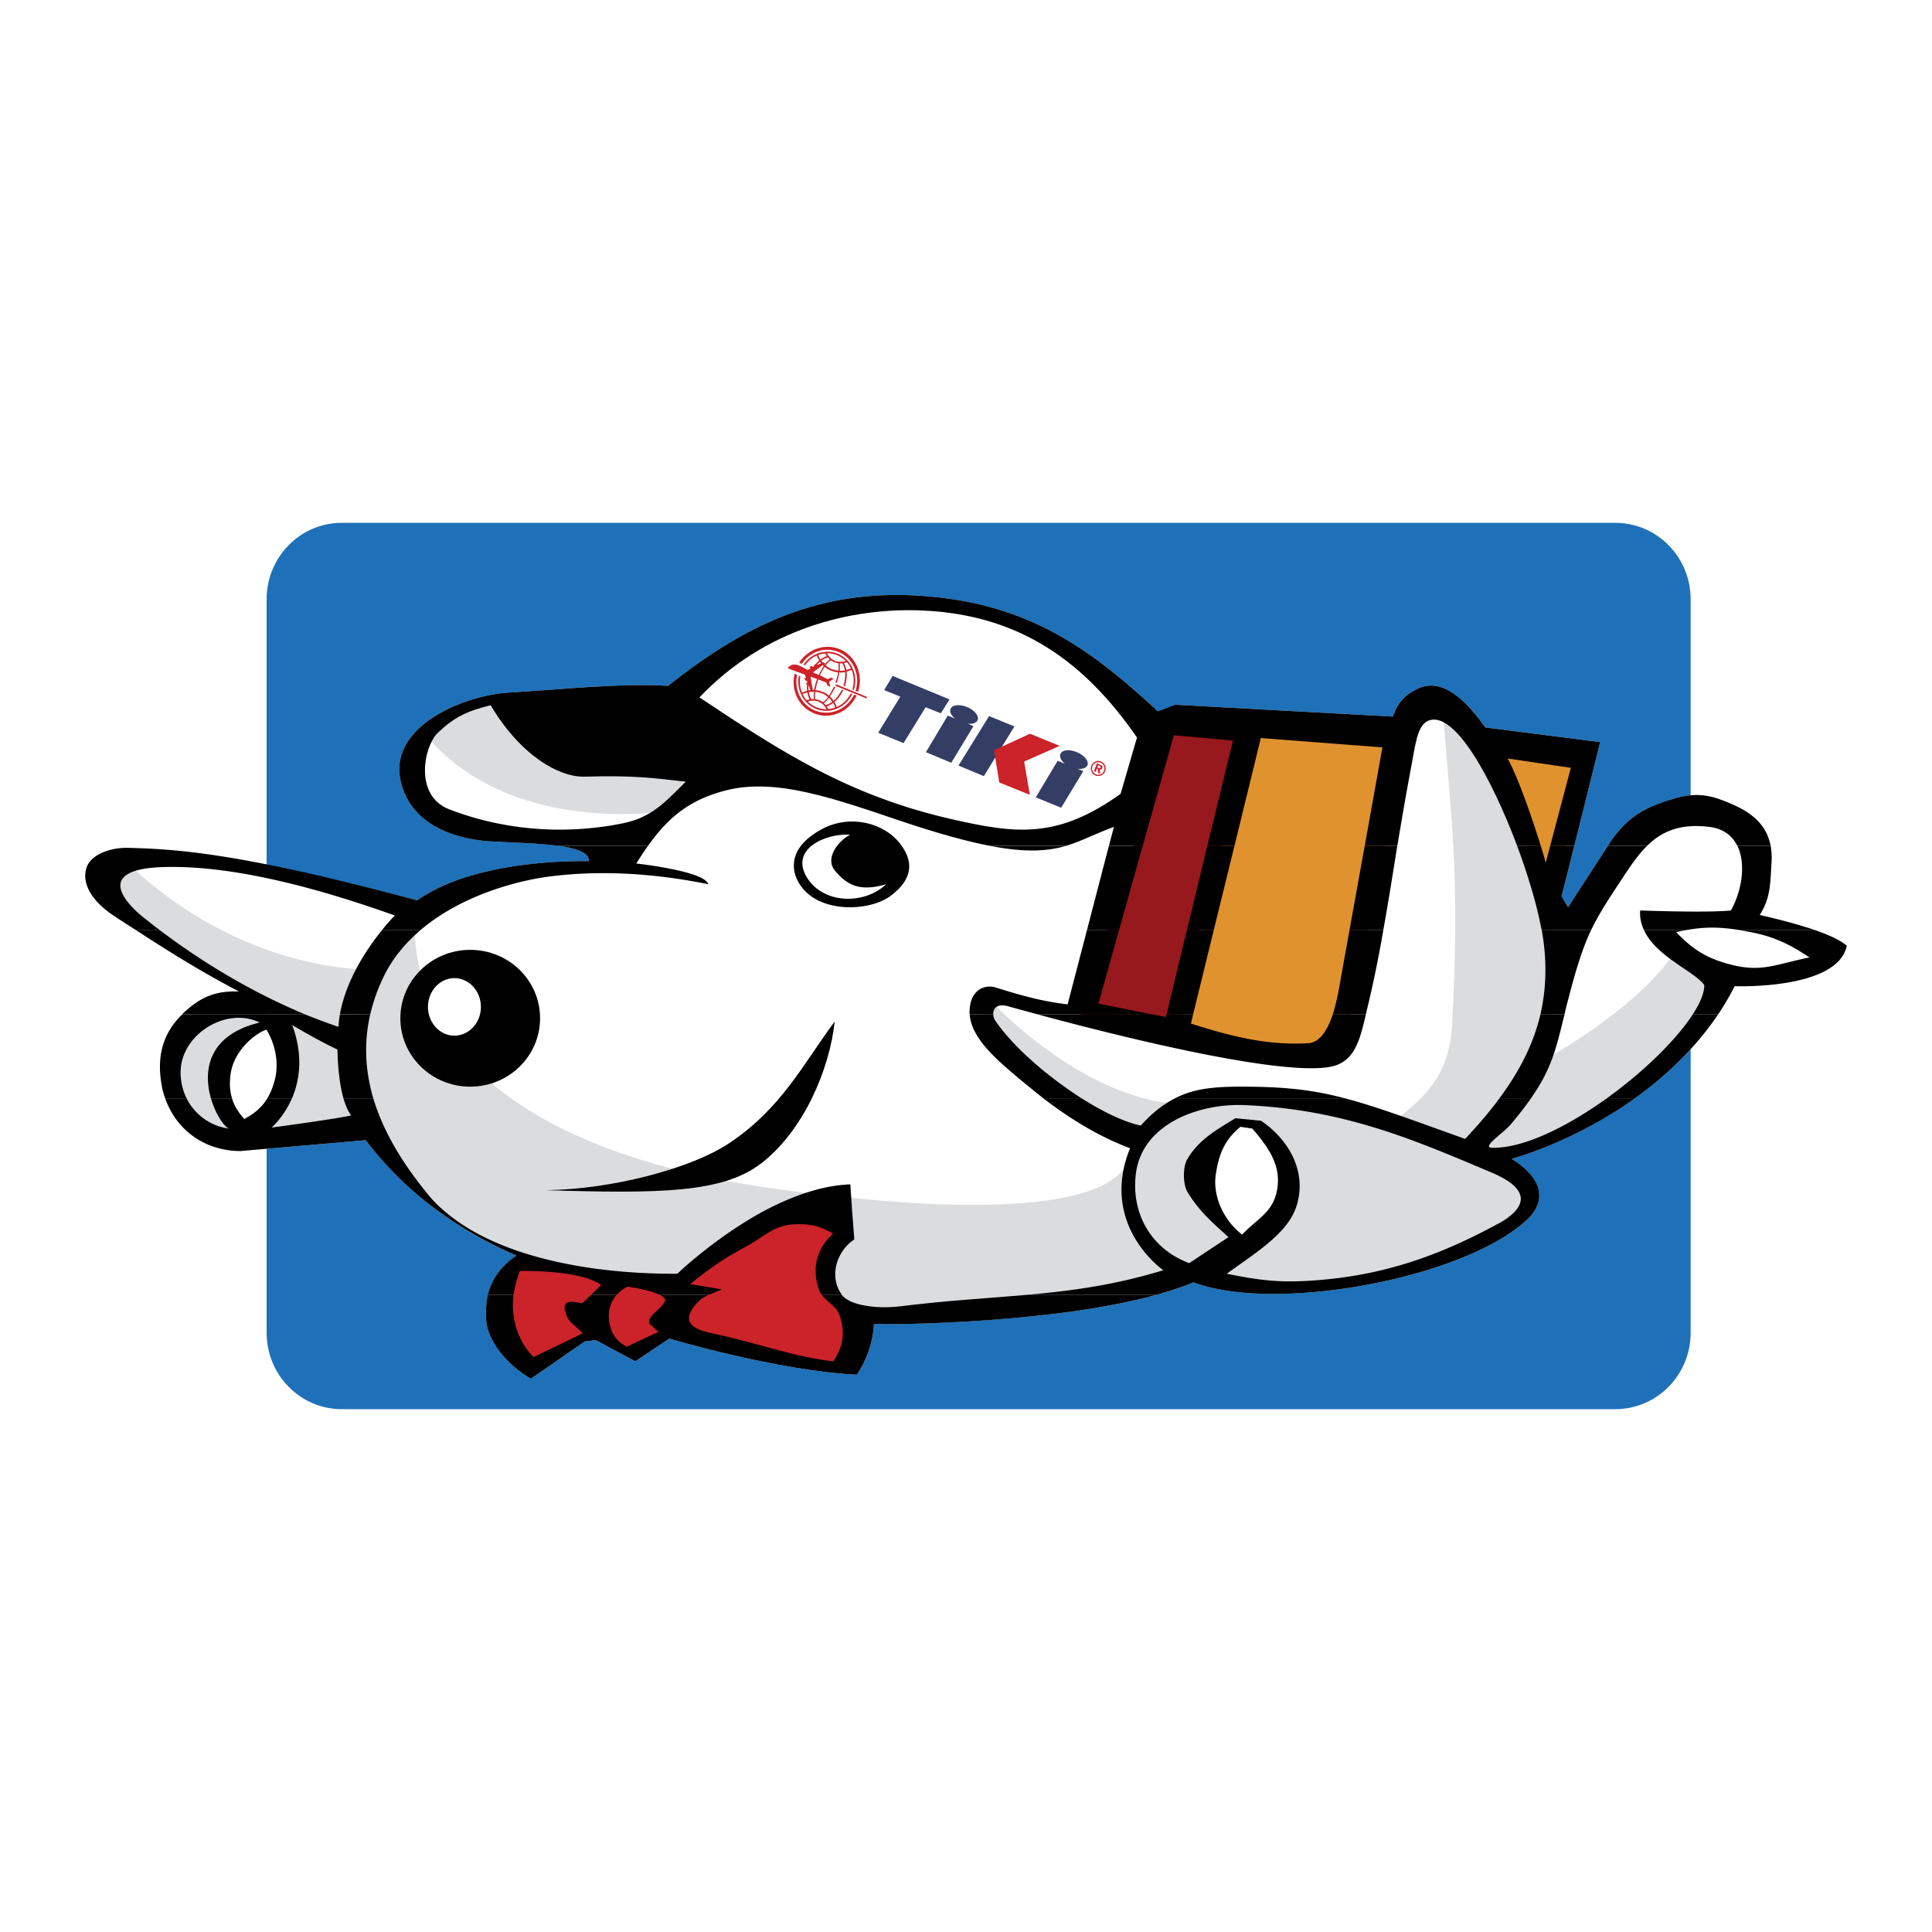 <svg xmlns="http://www.w3.org/2000/svg" width="2500" height="2500" viewBox="0 0 192.756 192.756"><g fill-rule="evenodd" clip-rule="evenodd"><path fill="#fff" d="M0 0h192.756v192.756H0V0z"/><path d="M34.091 51.47H161.16c4.539 0 8.209 3.728 8.209 8.312v73.192c0 4.584-3.67 8.312-8.209 8.312H34.091c-4.514 0-8.185-3.728-8.185-8.312V59.782c0-4.584 3.671-8.312 8.185-8.312z" fill="#1e71b8" stroke="#fff" stroke-width="1.387" stroke-miterlimit="2.613"/><path d="M66.658 68.421c8.259-6.549 16.047-10.049 27.036-8.815 9.525 1.083 15.378 5.39 21.828 11.359l1.711-.655 21.729 1.184c.471-1.385 1.189-2.166 2.506-2.796 2.727-1.284 5.281 1.864 6.721 3.879l11.459 1.461-3.844 15.389.645 1.083 4.291-6.624c1.439-2.015 2.754-2.998 5.084-3.829 2.184-.755 3.746-1.083 5.928-.251 2.953 1.083 5.26 2.519 4.986 6.422-.123 2.041-.1 3.375-1.166 5.063 0 0 6.971 1.46 8.682 3.073-.918 4.433-11.186 4.029-11.186 4.029-6.723 13.098-22.25 17.229-22.25 17.229 3.398 2.141 3.275 4.433 1.562 6.044-6.275 5.895-25.125 9.37-33.311 6.272-9.475 4.029-29.715 4.256-31.873 4.155-.124 2.922-1.711 5.062-1.711 5.062-8.036-.403-18.702-3.602-18.702-3.602l-3.398 2.267-3.944-2.115-1.091.126-5.383 3.728c-2.505-1.461-4.341-3.854-4.465-5.868-.173-2.821.744-4.887 3.026-6.424-6.226-2.669-11.236-6.498-15.031-11.51l-12.501 1.083c-4.018.025-7.218-2.694-7.888-6.7-.496-2.996.248-5.364 2.505-7.354 1.637-1.436 3.076-1.939 5.234-1.864-4.713-2.468-8.682-5.062-12.377-7.48-2.604-1.688-3.398-3.602-2.753-5.088.521-1.133 2.356-1.914 4.068-1.763 4.514.403 10.814.403 28.846 5.239 6.052-4.307 17.115-3.904 17.115-3.904.174-1.864-6.027-1.738-9.971-1.99-3.969-.277-7.987-1.99-8.831-6.146-1.091-5.339 6.3-8.412 10.79-8.689 6.201-.378 10.79-.932 15.924-.68z" fill="#fff"/><path fill="#e0922f" d="M148.014 74.617l6.82 15.515 3.424-14.382-10.244-1.133z"/><path d="M42.549 73.408c7.342 8.84 20.587 8.06 23.489 7.531.943-.075 5.631-3.123 5.631-3.123l-14.436-7.279-7.838-.68c-4.713.503-6.846 3.551-6.846 3.551zM26.749 101.063l-7.342.076-2.48 4.785 1.984 6.07 5.457 1.814-1.786-4.434-.099-3.098.595-2.191 4.192-1.889-.521-1.133zM28.113 101.592l1.042 3.274-.943 4.785-1.463 2.418-.843 1.034 8.358-.077 1.886-.856-.249-4.608-.421-2.948-6.499-2.77-.868-.252zM12.413 85.8C24.12 97.234 37.092 96.73 37.092 96.73l-2.555 6.751s-11.112-4.056-19.992-10.755c-1.364-1.108-5.283-5.541-5.283-5.541l3.151-1.385zM138.961 111.994c3.15-2.519 5.605-4.609 5.902-9.622.844-15.086-.1-20.552-.867-31.055l4.365 3.375 3.918 9.898 3.598 11.787-1.811 9.369s9.326-5.037 13.07-10.83c1.018.856 5.557 3.551 5.557 3.551l-3.844 4.937-6.4 5.541-7.863 4.785-6.746 1.713-8.879-3.449z" fill="#dbdcdd"/><path d="M41.358 93.003c-2.654 2.519-5.878 8.74-5.878 8.74l.67 7.908c5.382 16.824 26.986 18.109 26.986 18.109l25.449 3.728 29.292-3.728 2.729-.68 3.424 1.209 12.551-.429 12.625-4.86 3.77-2.947-3.176-4.156-17.66-6.069-14.533.327c-9.896-.604-18.852-10.402-18.852-10.402l-.621 1.311 3.598 6.145 12.551 6.6-1.711 1.989c-2.729 7.027-28.847 3.552-28.847 3.552-3.078-.505-41.077-2.244-42.367-26.347z" fill="#dbdcdd"/><path fill="#e0922f" d="M124.799 72.451l15.699.957-6.225 29.997-3.945 2.342-11.781-2.166-2.133-1.058 2.307-4.054 5.73-25.338.348-.68z"/><path fill="#97181d" d="M116.34 73.761l-8.631 27.831 10.49 1.637-.322-3.904 7.17-26.521-6.326-1.31-2.381 2.267z"/><path d="M89.85 84.238c1.166 1.536 1.463 3.375-1.091 5.213-2.108 1.486-7.094 1.712-8.979-1.234-.942-1.461-1.091-3.753 2.307-5.541 2.752-1.435 6.15-.604 7.763 1.562zm-5.036-.957c-1.315.706-2.48 2.393-1.538 3.552 1.215 1.486 2.53 2.166 5.134 1.385-2.133 2.04-6.176 2.015-7.862-.604-1.86-2.948 1.935-4.51 4.266-4.333zM54.43 118.744c11.435.353 17.685.276 21.505-2.67 4.291-3.3 6.846-9.471 7.342-14.155-3.225 4.357-5.283 8.589-10.417 12.064-3.821 2.595-11.783 4.685-18.43 4.761z"/><path d="M41.284 100.811c0-2.267 2.282-4.08 5.11-4.08s5.134 1.813 5.134 4.08c0 2.242-2.307 4.056-5.134 4.056s-5.11-1.814-5.11-4.056z" fill="#fff"/><path d="M39.944 101.592c0-3.778 3.125-6.826 6.97-6.826 3.845 0 6.97 3.047 6.97 6.826s-3.125 6.825-6.97 6.825c-3.844 0-6.97-3.047-6.97-6.825zm2.754-1.134c0-1.587 1.19-2.871 2.629-2.871 1.464 0 2.654 1.284 2.654 2.871s-1.19 2.871-2.654 2.871c-1.439 0-2.629-1.284-2.629-2.871z"/><path fill="#fff" d="M124.178 124.008l-3.746-4.509 1.24-5.213 1.414-1.914.67-.303 1.439.077.768.351 1.314 2.569 1.241 2.646-.149 2.846-2.355 2.191-1.836 1.259z"/><path d="M102.648 129.171c-3.92.354-7.987.555-12.824 1.159-2.48.302-5.109-.126-5.854-1.159H48.675c-.174.756-.223 1.612-.174 2.52.124 2.015 1.96 4.407 4.465 5.868l5.383-3.728 1.091-.126 3.944 2.115 3.398-2.267s10.666 3.198 18.702 3.602c0 0 1.587-2.141 1.711-5.062 1.91.101 18.008-.075 28.252-2.922h-12.799z"/><path d="M76.332 120.759c-4.936 2.645-8.756 6.322-8.756 6.322-8.086.05-17.809-1.486-23.315-6.322h-.645c2.381 1.763 5.01 3.249 7.912 4.508-1.538 1.033-2.456 2.318-2.853 3.904h35.296v-.025c-1.266-1.763-.546-4.281 1.265-5.49l-.223-2.896h-8.681v-.001zm35.791 0c.869 3.854 3.943 5.97 3.943 5.97-4.861 1.485-9.053 2.04-13.418 2.442h12.799c1.314-.377 2.555-.78 3.621-1.233 8.186 3.098 27.035-.378 33.311-6.272a4.14 4.14 0 0 0 .744-.906h-1.885c-.422.504-1.066.957-1.688 1.284-6.672 3.652-12.301 5.29-18.627 5.718-3.324.227-5.258-.025-8.531-.68 2.703-1.965 5.803-3.854 6.795-6.322h-2.703c-.719.856-1.662 1.461-2.555 2.418a7.029 7.029 0 0 1-1.984-2.418h-2.133c.941 1.083 1.885 1.864 2.752 2.67l-3.918 2.594c-2.555-.957-4.316-2.871-5.035-5.264h-1.488v-.001zM21.044 109.576c.447 1.562 1.29 2.796 1.786 3.022a5.538 5.538 0 0 1-4.217-3.022H16.48c1.116 3.198 3.993 5.264 7.515 5.264l12.501-1.083a34.395 34.395 0 0 0 7.119 7.002h.645a11.294 11.294 0 0 1-1.612-1.662c-2.505-3.048-4.415-6.221-5.407-9.521h-2.977c.199.68.447 1.284.769 1.713-2.034.428-7.937 1.208-7.937 1.208s1.215-1.032 2.034-2.921h-2.456c-.521.856-1.24 1.511-2.307 2.065-.595-.681-1.017-1.335-1.215-2.065h-2.108zm83.042 0c2.977 2.267 5.631 3.828 8.658 4.987-.969 2.393-1.018 4.482-.621 6.195h1.488c-.348-1.158-.447-2.418-.273-3.753.695-4.962 6.4-6.926 10.766-6.75 9.996.403 17.064 3.501 24.754 6.75 3.199 1.36 3.273 2.695 2.381 3.753h1.885c.918-1.486.521-3.375-2.307-5.138 0 0 6.102-1.612 12.303-6.045h-2.803c-3.969 2.846-8.334 5.012-11.459 4.937-1.092-.025 1.066-1.41 1.811-2.268a35.162 35.162 0 0 0 2.084-2.669h-3.15c-.992 1.36-2.158 2.694-3.424 4.055-5.555-1.989-9.004-3.274-12.004-4.055h-16.941c-1.141.579-2.258 1.436-3.422 2.72-1.588-.327-3.721-1.335-5.904-2.72h-3.822v.001zm-19.073 11.183l-.174-2.594c-2.902.101-5.854 1.209-8.507 2.594h8.681zm41.471 0a4.209 4.209 0 0 0 .867-1.738c.621-2.619-.768-4.508-2.404-6.422l-1.191-.177c-1.637 1.36-2.184 2.796-2.48 4.937-.123 1.058.1 2.292.67 3.4h-2.133a12.888 12.888 0 0 1-1.34-1.839c-.422-.68-.521-2.417 0-3.299 1.166-1.965 2.977-2.947 4.787-4.056l2.555.252c3.025 2.065 4.688 5.44 3.424 8.841a.19.19 0 0 0-.051.101h-2.704z"/><path d="M33.917 101.188c-.074.403-.124.831-.149 1.26a57.847 57.847 0 0 1-3.373-1.26H18.192c-1.935 1.89-2.555 4.156-2.084 6.951.075.504.199.983.373 1.437h2.133a5.757 5.757 0 0 1-.571-3.048c.348-3.551 4.688-6.07 7.863-4.509-5.234 1.26-5.631 4.887-4.862 7.557h2.109c-.224-.705-.273-1.461-.149-2.368.273-2.216 2.208-3.979 3.572-4.482.769 1.209 1.389 3.273.769 5.264a6.613 6.613 0 0 1-.67 1.587h2.456c.744-1.738 1.166-4.231.024-7.304 2.803 1.662 4.514 2.442 4.514 2.442s0 2.745.595 4.861h2.977c-.793-2.721-.967-5.517-.297-8.388h-3.027zm62.828 0c.174 2.494 2.853 4.66 4.986 6.474.818.68 1.611 1.31 2.355 1.914h3.82c-3.273-2.091-6.697-4.987-8.582-7.707a1.18 1.18 0 0 1-.223-.681h-2.356zm6.722 0c10.814 2.922 24.977 6.196 29.416 5.214 2.357-.528 2.828-2.846 3.398-5.214h-3.299c-.57 1.688-1.363 2.847-2.48 2.896-3.67.202-7.094-.479-11.682-1.964l.223-.933h-2.654l-.074.277-1.438-.277h-11.41v.001zm50.226 0c-.693 2.973-2.107 5.718-4.092 8.388h3.15c2.107-3.022 2.529-5.088 3.348-8.388h-2.406zm15.205 0c-1.662 2.569-4.936 5.768-8.582 8.388h2.803c2.951-2.116 5.953-4.886 8.309-8.388h-2.53zm-34.724 8.388c-3.25-.856-6.002-1.159-10.369-1.159-2.629 0-4.662.177-6.572 1.159h16.941z"/><path d="M38.134 92.776c-1.414 1.738-3.572 4.861-4.217 8.387l3.026.025a17.844 17.844 0 0 1 1.265-3.602c.893-1.914 2.232-3.501 3.77-4.811h-3.844v.001zm70.319 0l-1.936 7.43c-2.58-.302-4.588-.881-7.193-1.687-1.041-.303-2.182.176-2.504 1.611-.075.353-.1.705-.075 1.058h2.357c-.025-.579.371-1.108 1.512-.78.918.252 1.861.504 2.854.78h11.41l-5.283-1.058 2.059-7.354h-3.201zm9.971 0l-2.035 8.412h2.654l2.059-8.412h-2.678zm16.221 0l-.967 5.365a23.994 23.994 0 0 1-.695 3.047h3.299c.025-.101.025-.176.051-.252.719-2.946 1.24-5.591 1.686-8.16h-3.374zm19.173 0c.545 3.048.471 5.818-.125 8.412h2.406c.1-.479.223-.982.373-1.511.818-3.174 1.438-5.113 2.281-6.901h-4.935zm10.194 0c1.217 2.695 5.109 4.156 6.027 5.516 0 .781-.422 1.788-1.141 2.896h2.529a25.33 25.33 0 0 0 1.639-2.796s10.268.403 11.186-4.029c-.596-.554-1.836-1.108-3.225-1.587h-7.564c.074.025.174.025.248.051 2.828.453 4.439 1.108 6.82 2.695-3.324.679-4.688 1.46-7.59.781-2.48-.604-3.918-1.436-5.705-3.3.373-.101.744-.151 1.092-.227h-4.316zm-145.82 8.412c.124-.15.272-.276.421-.402 1.637-1.436 3.076-1.939 5.234-1.864-3.87-2.015-7.218-4.131-10.318-6.146h2.381c5.258 3.979 10.269 6.649 14.485 8.412H18.192z"/><path d="M98.754 84.389c3.646.706 5.805.529 7.615 0h-7.615zm11.881 0l-2.182 8.387h3.199l2.355-8.387h-3.372zm9.822 0l-2.033 8.387h2.678l2.059-8.387h-2.704zm15.701 0l-1.514 8.387h3.373c.496-2.745.918-5.44 1.389-8.387h-3.248zm15.205 0c1.041 2.796 1.885 5.617 2.33 7.833.051.202.074.378.125.554h4.936c.67-1.385 1.488-2.695 2.654-4.458.941-1.411 1.811-2.846 2.926-3.929h-3.918l-3.969 6.121-.645-1.083 1.264-5.038h-2.404l-.447 1.688s-.174-.68-.496-1.688h-2.356zm21.975 0c.893 1.813.422 4.559-.645 6.448-2.381.252-9.053 0-9.053 0-.051.705.1 1.36.371 1.939h4.316c1.785-.302 3.15-.302 5.135 0h7.564c-2.529-.856-5.457-1.486-5.457-1.486 1.066-1.688 1.043-3.022 1.166-5.063a7.291 7.291 0 0 0-.074-1.838h-3.323zM13.529 92.776c-.695-.453-1.389-.881-2.059-1.335-2.604-1.688-3.398-3.602-2.753-5.088.521-1.133 2.356-1.813 4.068-1.763 4.589.126 10.814.403 28.846 5.239 6.052-4.307 17.115-3.904 17.115-3.904.074-.856-1.215-1.285-3.001-1.537h8.904a35.512 35.512 0 0 0-1.166 1.763s6.871.755 7.168 2.065c-5.829-1.184-11.087-1.36-15.726-.781-3.398.429-8.905 1.915-12.948 5.34h-3.844a16.182 16.182 0 0 1 1.265-1.436c-6.325-2.242-15.354-5.012-22.894-4.836-7.689.151-3.448 4.03-2.208 5.012.546.428 1.066.856 1.612 1.259h-2.379v.002z"/><path d="M55.745 84.389c-2.083-.277-4.861-.327-6.97-.453-3.969-.277-7.987-1.99-8.831-6.146-1.091-5.339 6.3-8.412 10.79-8.689 6.201-.377 10.79-.932 15.924-.68 8.259-6.549 16.047-10.049 27.036-8.815 9.525 1.083 15.378 5.39 21.828 11.359l1.711-.655 21.729 1.184c.471-1.385 1.189-2.166 2.506-2.796 2.727-1.284 5.281 1.864 6.721 3.879l11.459 1.461-2.58 10.352h-2.404l2.059-7.783-6.301-.932c1.191 2.216 2.58 6.397 3.299 8.714h-2.355c-2.557-6.8-6.301-13.626-8.906-12.467-1.141.529-1.264 2.619-1.785 5.214-.496 2.67-.893 5.037-1.266 7.253h-3.248l1.76-9.823-12.129-.932-2.629 10.754h-2.703l2.555-10.503-5.902-.529-3.102 11.032h-3.373l.496-1.889c-1.859.68-3.199 1.411-4.762 1.889h-7.615c-2.232-.428-5.01-1.184-8.632-2.393-6.672-2.242-12.674-4.458-17.759-3.124-3.621.933-5.729 2.721-7.714 5.516h-8.907v.002zm104.671 0l.322-.503c1.439-2.015 2.754-2.998 5.084-3.829 2.184-.755 3.746-1.083 5.928-.251 2.432.906 4.416 2.04 4.912 4.583h-3.324c-.496-.982-1.363-1.712-2.777-1.889-2.951-.377-4.812.479-6.227 1.889h-3.918zM48.948 70.36c3.002 5.037 6.846 7.203 9.401 7.128 4.861-.151 6.994.151 10.07.503-2.108 2.09-3.423 3.577-6.3 4.156-4.713.957-10.864 1.058-17.263-1.385-3.597-1.36-2.555-6.322-1.191-7.631 1.687-1.612 2.902-2.166 5.283-2.771zm64.49 3.224l-1.637 5.617c-6.301 4.508-10.393 4.005-16.892 2.519-10.244-2.343-16.916-6.675-25.126-12.141 6.474-6.825 15.13-9.017 22.373-8.664 9.623.454 16.073 5.113 21.282 12.669z"/><path d="M51.875 126.804c-2.158 5.466 1.364 8.589 1.364 8.589l4.861-2.343c-.521-.78-1.29-.957-1.612-1.914-.621-1.713.843-1.209 1.612-1.108l1.885-1.813c-2.058-1.563-8.11-1.411-8.11-1.411zM66.36 129.775c.099-.882-3.746-1.41-3.746-1.41-1.438.705-2.133 2.166-1.786 3.728.223 1.083.744 1.763 1.711 2.267l3.15-1.485-.943-.856c.002-.958 1.118-1.21 1.614-2.244zM83.127 123.076c-1.637 1.486-2.133 3.375-1.463 5.466.422 1.31 1.711 1.485 2.133 2.77.545 1.713.322 3.073-.67 4.509-4.191-.504-7.019-1.712-12.302-2.846-1.117-.252-2.828-.781-1.711-2.443.818-1.209 1.538-1.284 2.902-1.889l-3.15-.529c2.009-1.638 3.249-2.468 5.531-3.728 1.885-1.008 2.852-2.191 4.96-2.241 1.514-.051 2.456.175 3.77.931zM83.425 68.27l3.076 1.26-.05.151-3.101-1.259.075-.152zm-1.562-2.469a2.33 2.33 0 0 1 .645-.353c-.074-.076-.124-.176-.173-.251-.223 0-.471.075-.694.151.048.151.122.302.222.453zm.793-.377l.124.126.149.151c.024.025.074.05.099.076.075.05.173.101.273.151.099.05.198.075.297.075.05.025.075.025.125.025h.223c.05 0 .1 0 .149-.025.099-.025.199-.025.273-.075a2.739 2.739 0 0 0-.843-.555 2.81 2.81 0 0 0-.992-.201c.024.1.074.176.123.252zm-.049.176c-.224.05-.447.151-.67.328.05.05.1.101.149.176l.025-.025.248.101-.124.076.05.05c.173-.227.347-.403.496-.529l-.174-.177zm-.794.428c-.099.075-.198.176-.298.277l.05.025.347-.151c-.025-.05-.074-.1-.099-.151zm-1.141 2.368a1.602 1.602 0 0 0 0 .479c.05 0 .125 0 .174-.025l-.149-.454h-.025zm.025.654c.05.277.124.504.248.706.074 0 .174-.025.273 0a1.79 1.79 0 0 1 0-.73c-.05-.026-.074-.026-.099-.026l.025.076-.149-.05a1.154 1.154 0 0 0-.298.024zm.347.857c-.05 0-.125 0-.174.025a.468.468 0 0 0-.248.076c.223.227.521.428.843.554.323.125.645.201.992.201a2.135 2.135 0 0 0-.149-.251c-.024-.051-.074-.076-.099-.126l-.149-.151c-.05-.025-.074-.05-.124-.076-.074-.05-.174-.101-.248-.151a.643.643 0 0 0-.297-.076c-.05-.025-.099-.025-.149-.025h-.198zm-.273-.126a2.756 2.756 0 0 1-.223-.68 1.727 1.727 0 0 0-.472.151c.124.227.248.428.397.604.1-.024.199-.05.298-.075zm1.612.554c.224-.05.447-.151.645-.327-.099-.126-.198-.277-.323-.378a2.567 2.567 0 0 1-.521.529c.075.05.15.126.199.176zm.794-.428c.322-.277.595-.655.818-1.108l.124.075c-.223.479-.521.882-.868 1.159.099.151.174.327.224.503.595-.252 1.091-.73 1.414-1.36l.149.05a2.963 2.963 0 0 1-1.513 1.461c-.049.025-.075.051-.124.051a3.526 3.526 0 0 1-.695.176h-.173a2.539 2.539 0 0 1-1.141-.202 2.546 2.546 0 0 1-.943-.655l-.124-.126a2.48 2.48 0 0 1-.372-.604l-.074-.151a3.023 3.023 0 0 1-.174-1.763l.149.05c-.099.579-.05 1.133.173 1.637.149-.075.323-.125.496-.176a2.542 2.542 0 0 1 0-.604h-.049l-.05-.227.125.025v-.101l-.025-.05-.198-.101-.074-.251.173.05-.125-.353-.372-.151-.149-.05-.173-.051-.248-.101c-.199-.075-.372-.126-.546-.201-.074-.025-.272-.076-.124-.227a.919.919 0 0 1 .471-.227c.174 0 .298 0 .447.05.323.126.967.479.967.479l.323-.151-.174-.101.223-.125.199.075c.024-.025.074-.075.099-.125l-.075-.025.199-.126c.124-.126.223-.252.372-.353a3.107 3.107 0 0 1-.248-.504 2.748 2.748 0 0 0-1.166.982l-.148-.076c.744-1.108 2.158-1.586 3.398-1.083 1.389.579 2.083 2.166 1.612 3.627l-.148-.076c.198-.655.174-1.36-.074-1.939a3.824 3.824 0 0 1-.496.176c.049.454-.025.958-.174 1.461l-.149-.05c.149-.479.198-.957.174-1.36-.199.025-.373.051-.571.025-.05.328-.149.705-.272 1.058l-.125-.05c.125-.353.224-.706.273-1.008a2.52 2.52 0 0 1-.719-.176 1.98 1.98 0 0 1-.62-.378 3.992 3.992 0 0 0-.472.856l.769.378.322-.151.273.101-.446.302.099.504-.248-.101-.149-.327-.793-.303a6.537 6.537 0 0 0-.273 1.058c.223.025.471.076.694.176.248.075.446.227.645.378.174-.277.348-.579.496-.907l.125.05c-.149.353-.347.655-.521.932.122.127.246.279.37.43zm1.116-3.022a1.985 1.985 0 0 0-.248-.706c-.1 0-.199.025-.273 0 .025.202.025.454 0 .73.174.026.348.001.521-.024zm-.099-.731c.125.201.199.428.248.68.149-.025.298-.075.447-.151a1.937 1.937 0 0 0-.397-.604l-.298.075zm-1.067 3.98c-.223.151-.422.277-.645.353.049.076.099.151.148.252.248-.025.472-.076.695-.151a3.378 3.378 0 0 0-.198-.454zm-1.438-2.796c.149-.328.322-.63.496-.881a.192.192 0 0 1-.099-.101l-.967.73.57.252zm1.19-1.461a2.368 2.368 0 0 0-.496.504c.174.151.372.277.596.378.223.075.446.126.669.151a3.54 3.54 0 0 0 0-.73 1.788 1.788 0 0 1-.397-.101c-.148-.051-.248-.126-.372-.202zm-1.537 3.148a1.82 1.82 0 0 0 0 .73c.124.025.273.05.397.101s.248.126.347.202c.173-.101.347-.277.521-.504a2.387 2.387 0 0 0-.596-.377 3.15 3.15 0 0 0-.669-.152zm-.124-.201c.075-.328.149-.68.297-1.083l-.645-.227.223 1.31h.125zm-1.489-2.695c.868-1.36 2.555-1.965 4.043-1.36 1.612.655 2.406 2.544 1.835 4.257l-.248-.101c.496-1.562-.223-3.274-1.711-3.879-1.339-.554-2.852-.025-3.646 1.184l-.273-.101zm-.198 1.209c-.323 1.461.421 2.997 1.786 3.551 1.488.604 3.175-.101 3.895-1.586l.248.101c-.77 1.637-2.629 2.443-4.242 1.763-1.538-.629-2.332-2.317-1.935-3.954l.248.125z" fill="#cc2229"/><path fill="#343e65" d="M87.617 73.105l2.208-3.601-1.613-.655.844-1.411 5.68 2.343-.868 1.385-1.514-.604-2.207 3.577-2.53-1.034zM92.379 75.045l2.183-3.652.72.302c-.373-.302-.571-.68-.447-.957.149-.429.894-.504 1.638-.202.745.302 1.241.907 1.067 1.31-.125.277-.521.428-.993.353l.571.252-2.208 3.651-2.531-1.057zM95.629 76.38l3.051-4.937 2.529 1.033-3.051 4.962-2.529-1.058zM103.342 79.553l2.184-3.652.719.302c-.371-.302-.57-.68-.445-.982.148-.403.893-.503 1.637-.176.744.302 1.215.882 1.066 1.285-.125.302-.521.428-.992.378l.57.226-2.207 3.652-2.532-1.033z"/><path d="M109.568 76.354l-.074.227.1.025c.049.025.074.025.123.025.025 0 .051-.025.074-.051 0-.05 0-.075-.023-.125 0-.025-.051-.05-.1-.076l-.1-.025zm-.125-.201l.299.126c.1.05.174.101.223.151.025.076.051.126 0 .202 0 .05-.049.101-.074.126-.049.025-.1.025-.174.025l.051.403-.225-.076v-.378l-.1-.05-.123.328-.174-.076.297-.781zm.348-.05c-.074-.05-.148-.05-.223-.05s-.148 0-.223.05c-.1.025-.15.076-.225.126-.049.075-.098.125-.123.201s-.049.176-.049.252.023.151.049.227a.393.393 0 0 0 .148.201c.049.076.125.101.199.151.074.025.148.025.223.025s.174 0 .248-.05a.444.444 0 0 0 .199-.126.558.558 0 0 0 .123-.201.74.74 0 0 0 .049-.227c0-.101-.023-.176-.049-.252s-.074-.151-.123-.201c-.075-.05-.123-.101-.223-.126zm.051-.126c.098.05.174.101.248.151.074.076.123.176.174.252.023.101.049.201.049.302 0 .076-.025.176-.049.277a.934.934 0 0 1-.174.252c-.074.051-.15.126-.225.151-.098.05-.197.05-.297.05s-.199 0-.273-.05a.51.51 0 0 1-.248-.151.524.524 0 0 1-.148-.252.587.587 0 0 1-.074-.277c0-.101.025-.202.049-.277.025-.076.076-.126.1-.176.051-.076.1-.101.148-.151a.868.868 0 0 1 .348-.151.638.638 0 0 1 .372.05zM102.771 73.206l2.954 1.209-3.547 1.562.57 3.325-3.051-1.235-.521-3.223 3.595-1.638z" fill="#cc2229"/></g></svg>
